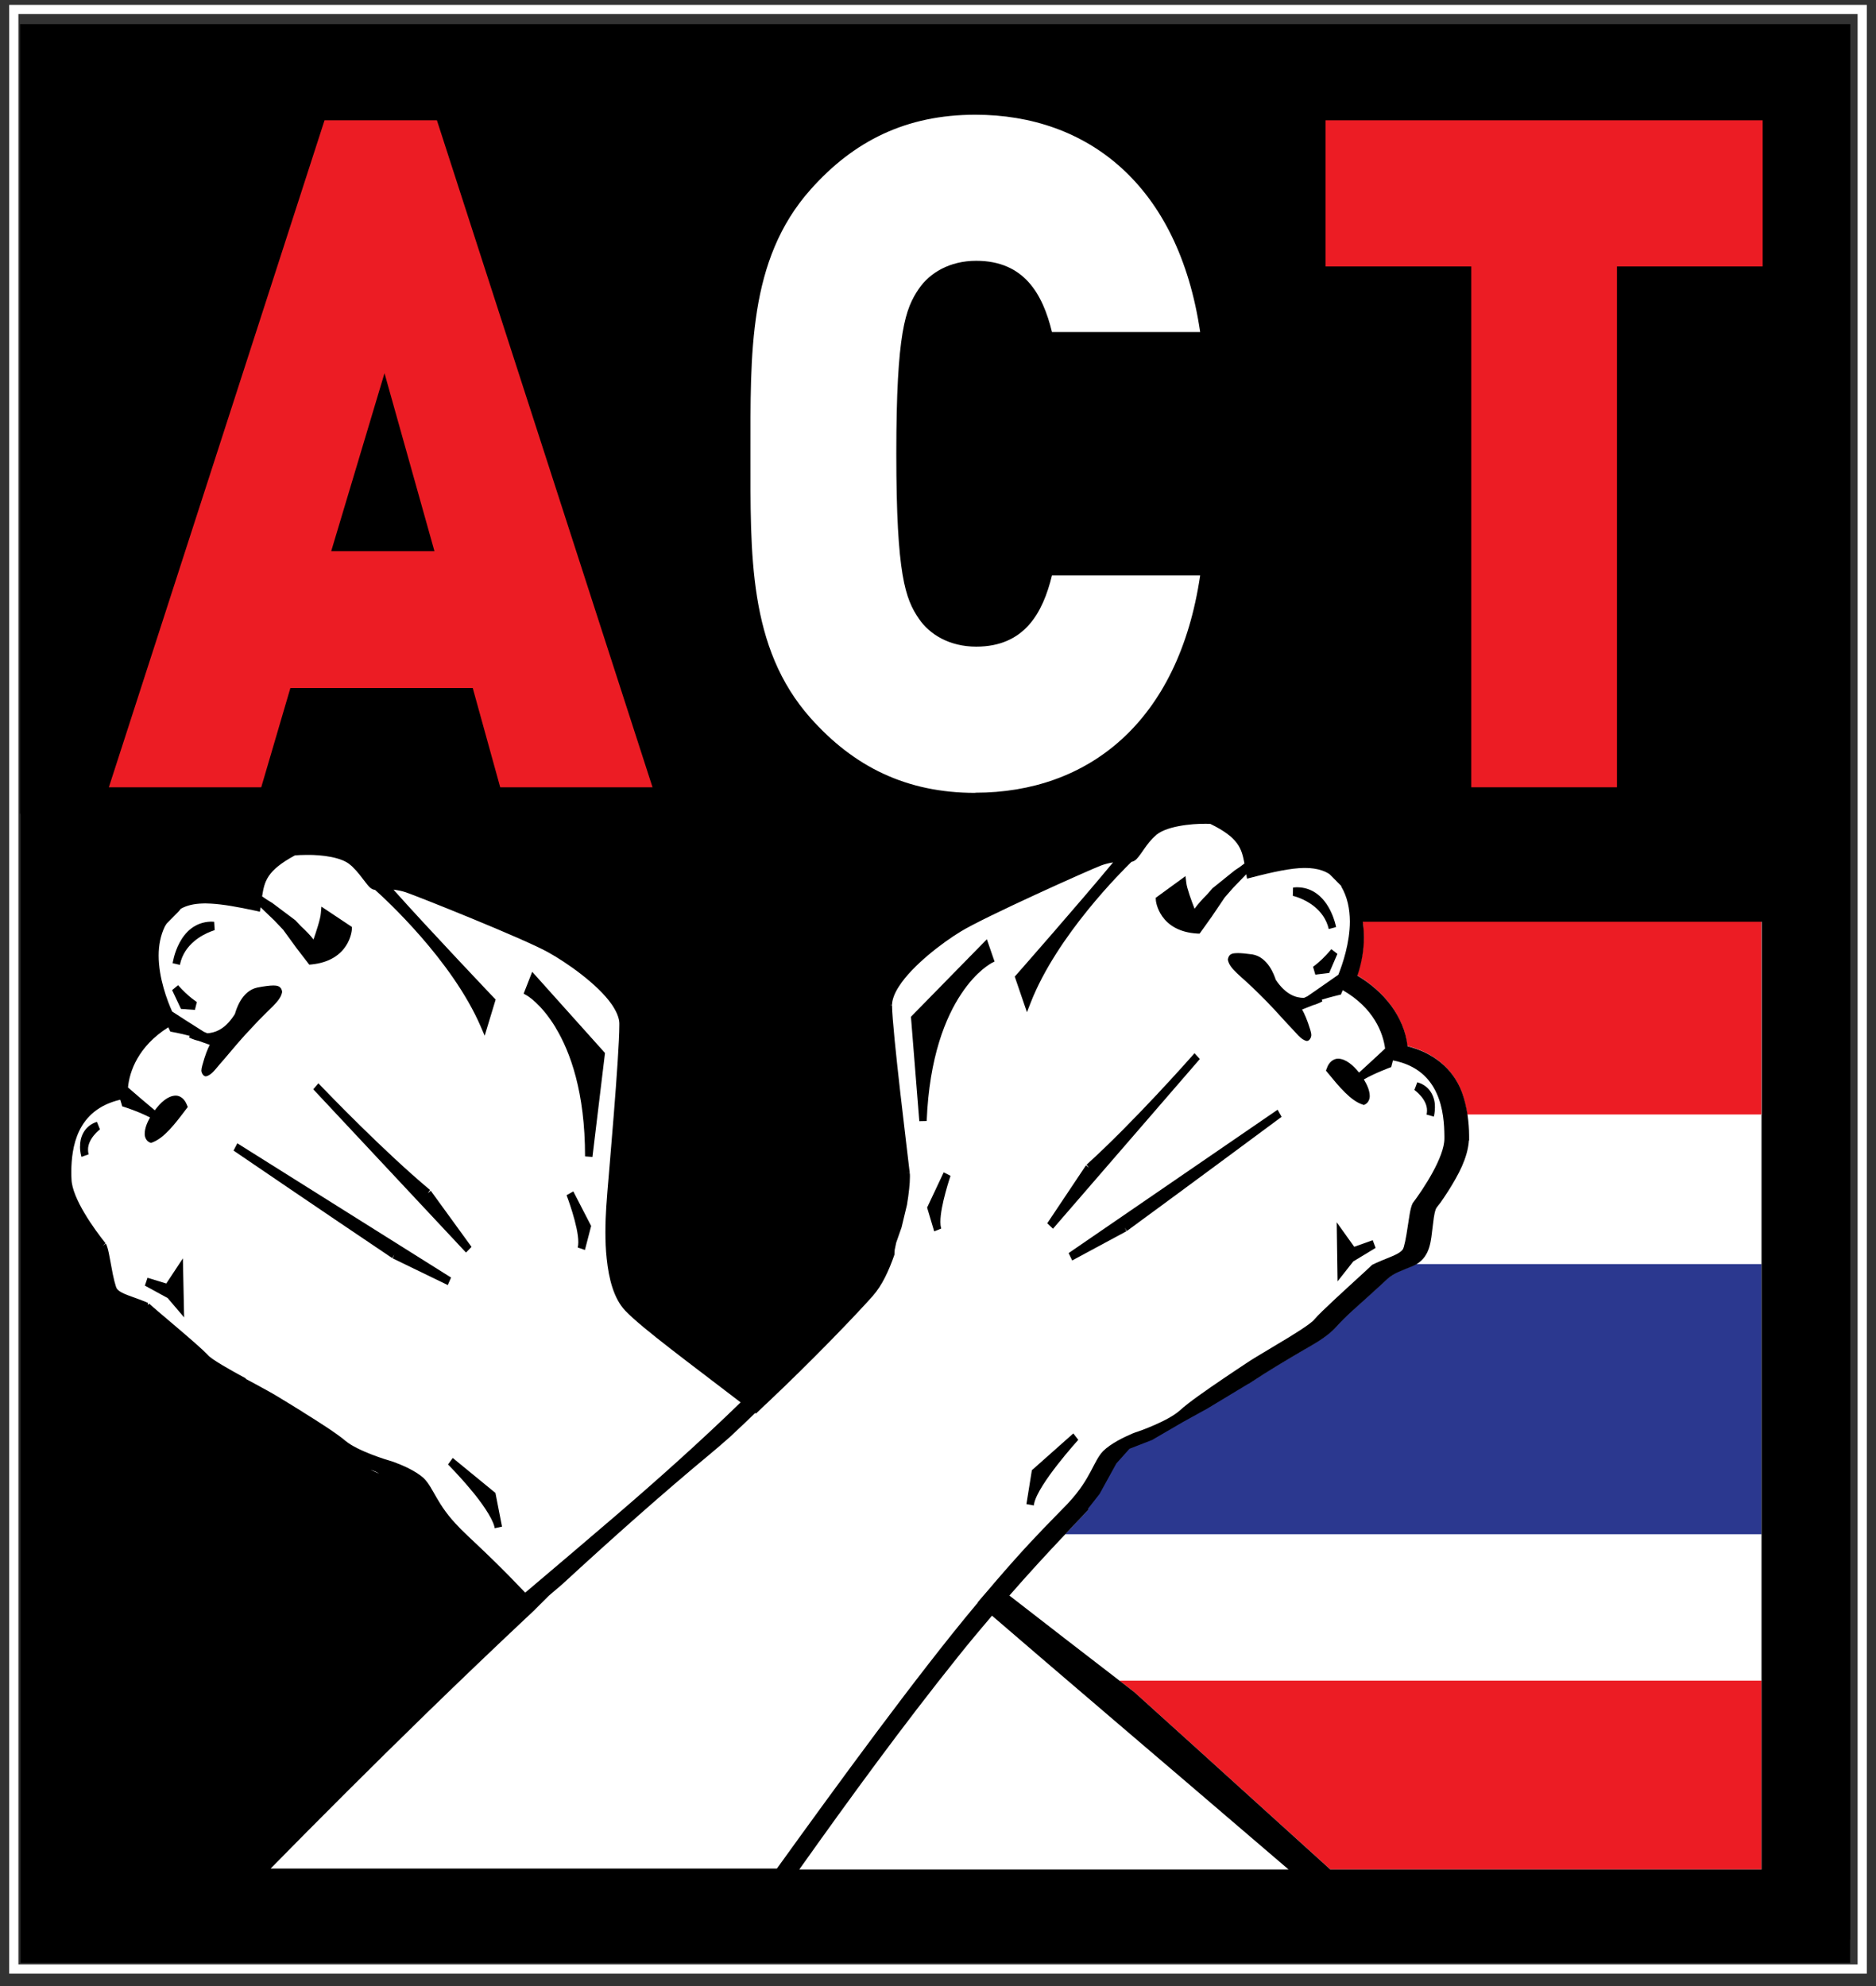 <svg width="102" height="108" viewBox="0 0 102 108" fill="none" xmlns="http://www.w3.org/2000/svg">
<rect x="0" y="0" width="102" height="108" fill="#333333" stroke="none"/>
<g clip-path="url(#clip0_2504_1012)">
<path d="M98.311 28.435H3.876V103.506H98.311V28.435Z" fill="white"/>
<path d="M57.917 83.43C56.884 84.525 55.867 85.632 54.882 86.761C56.873 88.308 58.867 89.852 60.87 91.391H95.773V83.43H57.913H57.917Z" fill="white"/>
<path d="M95.773 68.745V60.605H79.78C79.839 60.99 79.867 61.383 79.867 61.768V61.999H79.859C79.788 62.974 79.28 63.88 78.791 64.662C78.641 64.898 78.491 65.133 78.326 65.364C78.215 65.513 78.073 65.671 78.058 65.736C77.959 66.022 77.931 66.368 77.884 66.727C77.793 67.394 77.785 68.279 76.989 68.741H95.769L95.773 68.745Z" fill="white"/>
<path d="M95.773 60.605V50.101H74.08C74.119 50.375 74.143 50.649 74.143 50.931C74.143 51.645 74.021 52.367 73.788 53.038C75.203 53.881 76.327 55.227 76.516 56.882C77.876 57.215 78.984 58.07 79.472 59.383C79.618 59.78 79.717 60.191 79.776 60.605H95.769H95.773Z" fill="#EC1C24"/>
<path d="M60.87 91.395C61.142 91.604 61.41 91.814 61.682 92.023C61.733 92.062 66.692 96.551 72.33 101.659H95.777V91.395H60.874H60.87Z" fill="#EC1C24"/>
<path d="M60.311 79.463L59.069 82.032C59.101 82.037 59.148 82.045 59.203 82.058C59.073 82.195 58.947 82.336 58.817 82.473C58.513 82.789 58.218 83.11 57.914 83.43H95.773V68.741H76.993C76.93 68.775 76.867 68.809 76.796 68.839C76.268 69.062 75.783 69.203 75.421 69.54C75.117 69.823 74.817 70.1 74.514 70.374C73.879 70.951 73.209 71.511 72.657 72.131C72.097 72.751 71.301 73.14 70.635 73.538C69.787 74.038 68.948 74.538 68.132 75.077C68.053 75.128 67.974 75.179 67.895 75.231L67.742 74.645L66.492 75.534L64.978 76.718L63.334 77.608L61.296 78.57L60.311 79.459V79.463Z" fill="#2B388F"/>
<path d="M74.616 68.818C74.699 68.775 74.778 68.741 74.853 68.707C75.227 68.536 75.594 68.407 75.882 68.271C76.087 68.172 76.228 68.061 76.28 67.976C76.351 67.882 76.469 67.309 76.54 66.783C76.631 66.231 76.674 65.748 76.816 65.466C77.391 64.701 78.55 62.957 78.543 61.935C78.543 61.879 78.543 61.837 78.543 61.807C78.527 60.605 78.365 58.199 75.744 57.698L75.649 58.062L75.547 58.1C75.547 58.1 74.794 58.374 74.163 58.733C74.344 59.032 74.474 59.331 74.482 59.622C74.49 59.793 74.403 60.007 74.234 60.088L74.167 60.122L74.1 60.101C73.442 59.892 72.827 59.139 72.188 58.361L72.101 58.254L72.153 58.121C72.263 57.792 72.519 57.596 72.775 57.604C73.193 57.621 73.579 57.963 73.903 58.361C74.388 57.921 74.975 57.373 75.318 57.053C75.207 56.202 74.699 54.851 73.016 53.881L72.913 54.12L72.815 54.141C72.815 54.141 72.373 54.24 71.873 54.398L71.908 54.483C71.908 54.483 71.786 54.56 71.601 54.629L71.932 71.323C72.74 70.537 74.218 69.22 74.628 68.818H74.616ZM73.579 68.596L72.724 69.681L72.677 66.467L73.631 67.8L74.636 67.446L74.794 67.865L73.579 68.596ZM77.06 58.848C77.837 59.071 78.034 59.776 78.018 60.216C78.018 60.503 77.963 60.704 77.959 60.717L77.565 60.605C77.577 60.524 77.588 60.452 77.588 60.392C77.608 59.755 76.91 59.263 76.903 59.263L77.06 58.844V58.848Z" fill="white"/>
<path d="M72.637 50.392C72.637 50.401 72.637 50.409 72.637 50.409L72.243 50.516C72.113 49.973 71.809 49.58 71.478 49.306L71.541 52.457C71.71 52.325 72.014 52.055 72.388 51.611L72.72 51.867L72.322 52.79L72.274 52.906L72.164 52.919L71.557 52.987L71.573 53.859C72.022 53.551 72.479 53.227 72.763 53.026V53.017C72.996 52.453 73.39 51.294 73.39 50.127C73.39 49.46 73.264 48.797 72.917 48.225L72.933 48.212L72.349 47.622L72.278 47.553C72.034 47.395 71.762 47.301 71.439 47.254L71.462 48.511C72.337 49.045 72.597 50.221 72.633 50.392H72.637Z" fill="white"/>
<path d="M9.789 52.449V52.457C9.789 52.461 9.789 52.466 9.789 52.474L9.391 52.384C9.391 52.384 9.694 50.187 11.468 50.131L11.476 49.131C11.362 49.122 11.251 49.118 11.149 49.118C11.11 49.118 11.07 49.118 11.031 49.122H11.027C10.53 49.135 10.155 49.234 9.832 49.409L9.816 49.43L9.718 49.55L9.06 50.217L8.965 50.367C8.728 50.862 8.63 51.401 8.626 51.953C8.626 53.179 9.099 54.424 9.359 54.996C9.761 55.257 10.51 55.74 11.09 56.104C11.157 56.129 11.22 56.159 11.275 56.181C11.322 56.181 11.374 56.172 11.421 56.164L11.464 50.653C11.023 50.824 10.029 51.32 9.793 52.44L9.789 52.449ZM10.597 54.915L9.954 54.868L9.84 54.86L9.359 53.838L9.682 53.569C10.278 54.231 10.7 54.479 10.703 54.479L10.597 54.911V54.915Z" fill="white"/>
<path d="M11.188 58.532C11.019 58.532 10.94 58.297 10.94 58.224C10.94 58.13 10.96 58.045 10.991 57.938C11.141 57.378 11.287 57.027 11.397 56.818L10.786 56.604C10.483 56.535 10.286 56.424 10.274 56.416L10.306 56.33C9.797 56.189 9.355 56.117 9.355 56.117L9.253 56.099L9.206 55.997L9.143 55.864C7.495 56.903 7.034 58.28 6.951 59.135C7.302 59.438 7.909 59.96 8.409 60.379C8.721 59.956 9.103 59.592 9.533 59.579C9.781 59.571 10.03 59.759 10.148 60.067L10.203 60.199L10.116 60.31C9.509 61.114 8.918 61.892 8.267 62.127L8.197 62.153L8.13 62.123C7.944 62.046 7.854 61.815 7.861 61.64C7.865 61.358 7.984 61.063 8.149 60.768C7.511 60.439 6.746 60.195 6.742 60.195L6.635 60.161L6.604 60.045L6.529 59.802C4.132 60.362 3.884 62.427 3.868 63.709C3.868 63.863 3.876 64.008 3.88 64.132C3.908 65.171 5.126 66.86 5.729 67.604L5.579 67.753L5.749 67.625C5.883 67.873 5.946 68.356 6.052 68.903C6.147 69.429 6.281 69.998 6.352 70.083C6.407 70.169 6.557 70.272 6.766 70.361C7.034 70.477 7.388 70.592 7.798 70.759C7.877 70.784 7.96 70.819 8.043 70.857L8.019 70.926C8.019 70.926 8.039 70.947 8.051 70.956L8.098 70.891C8.567 71.323 10.759 73.114 11.271 73.666L11.393 58.442C11.326 58.485 11.259 58.515 11.185 58.532H11.188ZM4.787 62.533C4.787 62.606 4.795 62.687 4.818 62.773L4.432 62.91C4.432 62.91 4.349 62.657 4.349 62.341C4.337 61.901 4.534 61.242 5.264 60.999L5.429 61.409C5.429 61.409 4.767 61.909 4.783 62.529L4.787 62.533ZM9.115 70.588L7.877 69.912L8.019 69.485L9.036 69.797L9.943 68.429L10.006 71.639L9.115 70.588Z" fill="white"/>
<path d="M9.683 53.573L9.359 53.842L9.84 54.864L9.955 54.872L10.597 54.919L10.704 54.488C10.704 54.488 10.278 54.24 9.683 53.577V53.573Z" fill="black"/>
<path d="M9.041 69.797L8.02 69.485L7.878 69.912L9.116 70.588L10.011 71.639L9.944 68.429L9.041 69.797Z" fill="black"/>
<path d="M12.915 62.183L12.907 62.179H12.899L12.698 62.568C12.698 62.568 17.63 65.932 21.327 68.416L21.434 68.219L21.351 68.429L24.347 69.882L24.524 69.472L12.915 62.179V62.183Z" fill="black"/>
<path d="M17.043 59.246L25.337 68.113L25.637 67.805L23.421 64.752L23.264 64.893L23.382 64.71C20.855 62.598 17.828 59.447 17.37 58.972L17.311 58.908L17.031 59.237C17.031 59.237 17.031 59.237 17.039 59.246H17.043Z" fill="black"/>
<path d="M9.388 52.38L9.786 52.47C9.786 52.47 9.786 52.461 9.786 52.453C9.786 52.453 9.786 52.453 9.786 52.444C10.022 51.328 11.016 50.828 11.457 50.657C11.587 50.606 11.674 50.584 11.674 50.58L11.646 50.127C11.599 50.127 11.548 50.118 11.493 50.118C11.481 50.118 11.473 50.118 11.465 50.118C9.691 50.174 9.392 52.367 9.388 52.371V52.38Z" fill="black"/>
<path d="M4.35 62.341C4.35 62.662 4.425 62.892 4.432 62.91L4.819 62.773C4.795 62.687 4.787 62.606 4.787 62.533C4.767 61.913 5.434 61.418 5.434 61.413L5.268 61.003C4.539 61.242 4.342 61.901 4.354 62.345L4.35 62.341Z" fill="black"/>
<path d="M26.938 81.186L24.616 79.283L24.359 79.638C24.359 79.638 24.955 80.233 25.573 80.976C26.157 81.66 26.752 82.515 26.878 83.007L26.898 83.105L27.296 83.016C27.296 83.016 27.288 82.99 27.288 82.981L26.938 81.19V81.186Z" fill="black"/>
<path d="M30.805 64.992C30.805 64.992 31.451 66.68 31.443 67.552C31.443 67.668 31.431 67.766 31.412 67.839L31.802 67.972C31.802 67.963 31.806 67.954 31.81 67.946L32.141 66.668L31.171 64.787L30.809 64.992H30.805Z" fill="black"/>
<path d="M72.271 52.91L72.318 52.795L72.716 51.871L72.385 51.615C72.014 52.064 71.707 52.329 71.537 52.461C71.447 52.534 71.392 52.568 71.392 52.572L71.514 52.996H71.549L72.156 52.923L72.267 52.91H72.271Z" fill="black"/>
<path d="M73.631 67.8L72.677 66.467L72.724 69.681L73.579 68.596L74.794 67.86L74.636 67.441L73.631 67.8Z" fill="black"/>
<path d="M58.3 68.544L58.319 68.531L61.24 66.958L61.154 66.753L61.264 66.945C64.796 64.359 69.483 60.879 69.68 60.734H69.684L69.467 60.349H69.46C69.46 60.349 69.456 60.349 69.448 60.357L58.102 68.142L58.296 68.544H58.3Z" fill="black"/>
<path d="M65.238 57.591L64.947 57.271L64.935 57.288C64.718 57.536 61.647 61.011 59.081 63.333L59.207 63.508L59.045 63.371L56.94 66.522L57.252 66.817L65.238 57.587V57.591Z" fill="black"/>
<path d="M72.247 50.52L72.641 50.413C72.641 50.413 72.641 50.409 72.641 50.396C72.606 50.23 72.346 49.054 71.471 48.515C71.218 48.361 70.915 48.255 70.544 48.25C70.469 48.25 70.387 48.25 70.304 48.267L70.292 48.716C70.292 48.716 70.927 48.853 71.483 49.315C71.814 49.588 72.121 49.977 72.247 50.525V50.52Z" fill="black"/>
<path d="M77.588 60.396C77.588 60.456 77.58 60.528 77.565 60.61L77.959 60.721C77.959 60.721 78.018 60.503 78.018 60.221C78.034 59.78 77.837 59.075 77.06 58.852L76.902 59.272C76.902 59.272 77.604 59.763 77.588 60.4V60.396Z" fill="black"/>
<path d="M56.211 81.861C56.211 81.861 56.211 81.857 56.211 81.853L56.226 81.763C56.451 80.694 58.627 78.3 58.627 78.296L58.359 77.95L58.343 77.962L56.104 79.95L55.816 81.742C55.816 81.742 55.812 81.776 55.809 81.793L56.211 81.866V81.857V81.861Z" fill="black"/>
<path d="M51.311 63.748L50.408 65.667L50.436 65.761L50.791 66.954C50.791 66.954 50.791 66.954 50.791 66.963L51.173 66.809C51.173 66.809 51.173 66.791 51.169 66.787V66.766C51.141 66.685 51.13 66.578 51.13 66.449C51.126 65.56 51.681 63.944 51.681 63.94L51.311 63.752V63.748Z" fill="black"/>
<path d="M30.205 55.877C31.002 57.19 31.81 59.379 31.81 62.884L32.212 62.914L32.894 57.262L28.936 52.846L28.471 54.035L28.644 54.133C28.644 54.133 29.409 54.56 30.209 55.877H30.205Z" fill="black"/>
<path d="M50.385 60.956C50.527 57.455 51.422 55.309 52.269 54.039C53.117 52.765 53.901 52.389 53.901 52.376L54.075 52.286L54.004 52.085L53.763 51.384L53.657 51.076L49.529 55.291L49.983 60.969L50.385 60.96V60.956Z" fill="black"/>
<path d="M59.06 82.054L59.072 82.032C59.001 82.019 58.989 82.024 59.06 82.054Z" fill="#2B388F"/>
<path d="M1.093 1.314V44.253H1.116V101.66V106.743H100.594V105.473H100.602V44.253V1.314H1.093ZM13.36 74.953C12.45 74.461 11.5 73.918 11.307 73.692C11.299 73.683 11.287 73.67 11.279 73.662C10.763 73.114 8.575 71.319 8.106 70.887L8.058 70.951C8.058 70.951 8.039 70.93 8.027 70.921L8.05 70.853C7.972 70.814 7.885 70.78 7.806 70.75C7.4 70.588 7.041 70.477 6.773 70.361C6.564 70.272 6.415 70.169 6.359 70.083C6.288 69.998 6.15 69.429 6.06 68.903C5.953 68.356 5.89 67.873 5.756 67.625L5.587 67.753L5.736 67.604C5.137 66.86 3.919 65.171 3.888 64.132C3.88 64.004 3.876 63.863 3.876 63.709C3.892 62.427 4.144 60.362 6.537 59.802L6.612 60.045L6.643 60.161L6.75 60.195C6.75 60.195 7.514 60.434 8.157 60.768C7.991 61.063 7.873 61.358 7.869 61.64C7.857 61.815 7.948 62.046 8.137 62.123L8.204 62.153L8.275 62.127C8.926 61.892 9.517 61.114 10.124 60.31L10.211 60.199L10.155 60.067C10.033 59.755 9.789 59.571 9.541 59.579C9.111 59.596 8.729 59.96 8.417 60.379C7.916 59.96 7.309 59.443 6.959 59.135C7.037 58.28 7.503 56.903 9.15 55.864L9.213 55.997L9.261 56.099L9.363 56.117C9.363 56.117 9.805 56.194 10.313 56.33L10.282 56.416C10.282 56.416 10.491 56.535 10.794 56.6L11.405 56.818C11.295 57.027 11.149 57.378 10.999 57.938C10.968 58.045 10.952 58.134 10.948 58.224C10.948 58.297 11.027 58.532 11.196 58.532C11.275 58.515 11.342 58.485 11.405 58.442C11.634 58.293 11.823 57.998 12.186 57.6C12.611 57.096 13.155 56.441 13.735 55.839C14.649 54.834 15.257 54.462 15.339 53.941C15.304 53.607 15.04 53.59 14.866 53.59C14.661 53.59 14.381 53.628 13.995 53.701C13.132 53.885 12.84 54.911 12.773 55.138C12.316 55.873 11.835 56.112 11.421 56.172C11.37 56.181 11.322 56.185 11.275 56.189C11.22 56.164 11.157 56.138 11.09 56.112C10.51 55.749 9.757 55.266 9.359 55.005C9.099 54.428 8.626 53.188 8.626 51.961C8.626 51.41 8.728 50.867 8.965 50.375L9.06 50.225L9.718 49.559L9.816 49.439V49.426C9.816 49.426 9.828 49.417 9.832 49.417C10.155 49.238 10.534 49.144 11.027 49.131H11.031C11.07 49.131 11.113 49.127 11.149 49.127C11.251 49.127 11.362 49.131 11.476 49.139C12.107 49.174 12.899 49.31 13.928 49.533L14.129 49.58L14.165 49.349C14.165 49.349 14.165 49.34 14.165 49.336L14.921 50.059L15.398 50.563L16.124 51.559L16.814 52.457L16.916 52.449C19.009 52.248 19.131 50.589 19.131 50.542V50.405L17.476 49.302L17.444 49.661C17.425 49.969 17.188 50.674 17.046 51.089C16.865 50.854 16.632 50.614 16.368 50.371L16.061 50.046L14.807 49.105L14.511 48.922C14.413 48.853 14.33 48.797 14.251 48.746C14.377 47.93 14.508 47.34 16.037 46.515C16.203 46.502 16.431 46.489 16.688 46.489C17.492 46.48 18.611 46.613 19.069 47.053H19.072C19.136 47.109 19.175 47.139 19.175 47.147C19.455 47.417 19.668 47.716 19.853 47.955L19.873 47.985H19.877C20.034 48.182 20.149 48.361 20.397 48.396C20.89 48.832 24.579 52.205 26.137 55.822L26.353 56.322L26.949 54.355L26.854 54.257C26.854 54.257 23.239 50.452 21.394 48.379C21.619 48.408 21.852 48.451 22.056 48.52C22.628 48.708 28.474 51.042 29.799 51.782C30.796 52.333 32.499 53.517 33.268 54.629C33.532 55.022 33.666 55.36 33.674 55.638V55.757C33.674 57.403 33.094 63.927 33.027 64.774C33.004 65.12 32.917 65.988 32.917 66.997C32.917 67.459 32.933 67.959 32.988 68.45C33.102 69.536 33.366 70.614 34.001 71.28C34.931 72.251 37.612 74.217 40.269 76.261C38.049 78.416 35.747 80.472 33.386 82.498C31.785 83.871 30.173 85.239 28.557 86.607C27.319 85.303 26.527 84.555 25.845 83.909C25.577 83.657 25.328 83.422 25.076 83.174C25.052 83.153 25.029 83.127 24.989 83.084C24.989 83.084 24.982 83.08 24.978 83.071C23.74 81.827 23.586 80.917 23.034 80.378C22.581 79.968 21.836 79.66 21.453 79.519H21.445L21.41 79.501C21.351 79.48 21.3 79.463 21.264 79.454C21.043 79.395 19.451 78.907 18.793 78.36C18.789 78.36 18.785 78.36 18.781 78.352L18.761 78.334C18.312 77.954 17.373 77.351 16.486 76.8C16.451 76.778 16.416 76.753 16.384 76.731C16.27 76.663 16.155 76.594 16.049 76.526C15.998 76.496 15.946 76.462 15.899 76.432C15.726 76.325 15.548 76.218 15.371 76.111C15.26 76.043 15.158 75.979 15.063 75.923C14.768 75.744 14.342 75.513 13.881 75.261C13.711 75.171 13.538 75.077 13.364 74.983L13.36 74.953ZM20.61 80.134L20.145 79.925C20.361 79.993 20.488 80.049 20.61 80.134ZM14.665 101.66C17.354 98.923 20.231 96.046 23.176 93.178L23.33 93.028C25.049 91.356 26.783 89.698 28.51 88.073L28.648 87.945C28.79 87.812 28.927 87.68 29.069 87.547L29.081 87.534L29.097 87.517L29.846 86.769L29.231 87.295C29.677 86.919 30.118 86.534 30.563 86.158C33.343 83.597 36.063 81.182 38.629 79.053C38.968 78.77 39.319 78.467 39.673 78.155C40.143 77.719 40.6 77.283 41.061 76.838L41.104 76.868L41.223 76.757C41.254 76.731 41.282 76.701 41.313 76.671L41.424 76.564C41.479 76.513 41.534 76.462 41.585 76.411L41.719 76.287C44.167 73.978 46.513 71.533 47.471 70.455C47.471 70.455 47.475 70.455 47.475 70.447C47.956 69.9 48.33 69.1 48.63 68.232L48.645 67.967L48.728 67.574L49.02 66.74L49.312 65.522C49.418 64.889 49.473 64.35 49.473 63.996C49.473 63.91 49.473 63.837 49.462 63.778L49.261 63.803L49.462 63.773C49.367 62.914 48.516 56.078 48.5 54.672L48.377 54.659H48.5C48.5 54.377 48.63 54.017 48.874 53.645C49.599 52.504 51.259 51.247 52.241 50.653C53.534 49.858 59.297 47.276 59.865 47.066C60.066 46.989 60.294 46.934 60.519 46.895C58.745 49.045 55.272 52.996 55.268 53L55.173 53.107L55.836 55.044L56.033 54.539C57.468 50.854 61.059 47.318 61.516 46.869C61.757 46.822 61.863 46.639 62.013 46.446L62.021 46.433C62.025 46.425 62.029 46.42 62.037 46.412C62.214 46.16 62.415 45.852 62.663 45.595C62.687 45.57 62.727 45.536 62.79 45.476C63.314 44.928 64.78 44.787 65.561 44.796C65.651 44.796 65.734 44.796 65.801 44.8C67.354 45.557 67.508 46.147 67.662 46.955C67.587 47.015 67.5 47.079 67.402 47.152L67.138 47.327L65.927 48.302L65.616 48.656C65.352 48.917 65.127 49.174 64.95 49.417C64.792 49.011 64.532 48.31 64.5 48.002L64.457 47.643L62.837 48.823L62.845 48.96C62.845 49.007 63.03 50.657 65.123 50.768H65.226L65.88 49.853L66.59 48.802L67.039 48.289L67.76 47.541C67.76 47.541 67.76 47.549 67.76 47.553L67.804 47.78L68.005 47.729C69.282 47.395 70.197 47.211 70.894 47.199H70.965C71.139 47.199 71.293 47.211 71.442 47.233C71.766 47.28 72.038 47.374 72.282 47.532L72.353 47.6L72.936 48.19L72.921 48.203C73.263 48.776 73.39 49.434 73.394 50.106C73.394 51.273 72.996 52.431 72.771 52.996V53.004C72.483 53.205 72.022 53.53 71.576 53.838C71.407 53.958 71.237 54.073 71.08 54.18C71.013 54.21 70.954 54.24 70.898 54.265C70.453 54.265 69.905 54.086 69.365 53.282C69.29 53.06 68.959 52.051 68.096 51.901C67.753 51.854 67.492 51.829 67.299 51.829C67.082 51.841 66.818 51.812 66.759 52.183C66.85 52.714 67.473 53.051 68.431 54.022C69.03 54.599 69.59 55.227 70.035 55.715C70.516 56.202 70.717 56.54 71.052 56.608C71.218 56.608 71.296 56.382 71.296 56.305C71.296 56.206 71.277 56.121 71.241 56.001C71.072 55.445 70.914 55.103 70.796 54.898C70.796 54.898 70.8 54.898 70.804 54.894L71.399 54.659C71.47 54.642 71.533 54.62 71.592 54.595C71.777 54.526 71.892 54.458 71.9 54.449L71.864 54.364C72.365 54.206 72.806 54.111 72.806 54.107L72.905 54.086L73.007 53.846C74.691 54.813 75.199 56.168 75.309 57.019C74.971 57.339 74.379 57.886 73.894 58.327C73.571 57.929 73.185 57.587 72.767 57.57C72.511 57.562 72.251 57.758 72.144 58.087L72.093 58.22L72.18 58.327C72.818 59.105 73.437 59.857 74.091 60.067L74.158 60.088L74.225 60.054C74.395 59.973 74.482 59.759 74.474 59.588C74.466 59.297 74.336 58.998 74.154 58.699C74.785 58.34 75.538 58.07 75.538 58.066L75.641 58.028L75.735 57.664C78.357 58.164 78.518 60.567 78.534 61.773C78.534 61.803 78.534 61.845 78.534 61.901C78.542 62.922 77.383 64.667 76.807 65.432C76.669 65.714 76.622 66.197 76.531 66.749C76.457 67.275 76.342 67.852 76.271 67.942C76.22 68.027 76.078 68.134 75.873 68.232C75.585 68.373 75.219 68.497 74.844 68.668C74.769 68.703 74.691 68.741 74.608 68.779C74.198 69.177 72.719 70.498 71.911 71.285C71.71 71.481 71.549 71.648 71.458 71.755C71.277 71.986 70.327 72.584 69.424 73.114C69.258 73.213 69.101 73.311 68.943 73.405C68.494 73.67 68.076 73.922 67.788 74.115C67.63 74.222 67.437 74.346 67.228 74.487C67.134 74.551 67.043 74.611 66.948 74.675C66.921 74.692 66.893 74.709 66.866 74.731C66.862 74.731 66.858 74.735 66.854 74.739C66.736 74.82 66.609 74.901 66.483 74.987C66.483 74.987 66.475 74.987 66.471 74.996C65.585 75.598 64.623 76.265 64.161 76.689C63.519 77.274 61.934 77.834 61.717 77.898C61.674 77.915 61.631 77.933 61.572 77.954L61.536 77.971C61.158 78.133 60.42 78.475 59.979 78.907C59.447 79.463 59.325 80.382 58.134 81.677C58.134 81.677 58.126 81.686 58.122 81.69C58.083 81.733 58.059 81.763 58.035 81.784C57.791 82.037 57.554 82.28 57.298 82.541C56.534 83.323 55.623 84.26 54.066 86.072L53.944 86.218L53.786 86.402C53.758 86.436 53.727 86.47 53.699 86.504L53.624 86.59C53.624 86.59 53.597 86.62 53.581 86.641L53.411 86.838C53.376 86.88 53.344 86.919 53.309 86.957L53.147 87.15L53.159 87.158C53.139 87.184 53.12 87.205 53.096 87.231C49.891 91.057 45.46 97.141 42.24 101.612H14.665V101.66ZM43.458 101.66C46.241 97.743 49.075 93.853 52.087 90.091C52.69 89.334 53.309 88.595 53.936 87.859C55.729 89.403 57.633 91.036 60.101 93.143L60.215 93.242C62.746 95.401 65.872 98.073 70.059 101.66H43.458ZM95.776 60.605V101.66H72.329C66.692 96.551 61.733 92.062 61.682 92.023C61.41 91.814 61.142 91.604 60.87 91.395C58.867 89.856 56.873 88.312 54.882 86.765C55.867 85.636 56.88 84.529 57.917 83.435C58.217 83.114 58.513 82.793 58.82 82.477C58.95 82.34 59.076 82.199 59.206 82.062C59.187 82.062 59.167 82.054 59.151 82.049L59.786 81.237L60.696 79.583L61.41 78.783L62.64 78.305L64.291 77.343L65.647 76.594L67.898 75.235V75.248C67.981 75.196 68.06 75.145 68.135 75.094C68.951 74.555 69.791 74.055 70.638 73.555C71.304 73.157 72.101 72.768 72.66 72.148C73.212 71.528 73.882 70.973 74.517 70.391C74.821 70.113 75.124 69.84 75.424 69.558C75.786 69.22 76.267 69.079 76.8 68.856C76.871 68.826 76.934 68.792 76.997 68.758C77.793 68.296 77.801 67.411 77.891 66.745C77.939 66.385 77.962 66.039 78.065 65.753C78.081 65.689 78.223 65.53 78.333 65.381C78.495 65.15 78.648 64.915 78.798 64.68C79.283 63.897 79.796 62.991 79.867 62.016H79.878V61.785C79.878 61.396 79.847 61.007 79.792 60.623C79.728 60.208 79.634 59.797 79.488 59.4C78.999 58.083 77.891 57.232 76.531 56.899C76.342 55.244 75.219 53.898 73.804 53.056C74.036 52.38 74.158 51.662 74.158 50.948C74.158 50.807 74.15 50.666 74.139 50.529L74.103 50.183L74.091 50.123H95.788V60.627L95.776 60.605Z" fill="black"/>
<path d="M27.197 42.812L25.703 37.413H15.789L14.204 42.812H5.918L17.645 6.542H23.756L35.479 42.812H27.193H27.197ZM20.906 20.295L18.008 29.974H23.622L20.906 20.295Z" fill="#EC1C24"/>
<path d="M53.03 43.116C49.273 43.116 46.419 41.688 44.066 39.042C40.671 35.22 40.805 30.128 40.805 24.677C40.805 19.226 40.671 14.13 44.066 10.313C46.419 7.662 49.273 6.239 53.03 6.239C59.14 6.239 64.075 10.06 65.254 18.055H57.196C56.7 16.016 55.702 14.182 53.077 14.182C51.63 14.182 50.542 14.844 49.955 15.708C49.23 16.777 48.733 18.051 48.733 24.673C48.733 31.295 49.23 32.569 49.955 33.638C50.542 34.506 51.63 35.164 53.077 35.164C55.702 35.164 56.7 33.33 57.196 31.291H65.254C64.075 39.29 59.144 43.107 53.03 43.107V43.116Z" fill="white"/>
<path d="M87.916 14.49V42.812H79.993V14.49H72.069V6.542H95.836V14.49H87.912H87.916Z" fill="#EC1C24"/>
</g>
<rect x="0.75" y="0.514" width="100.5" height="106.561" stroke="white" stroke-width="0.5"/>
<defs>
<clipPath id="clip0_2504_1012">
<rect x="1" y="0.764" width="100" height="106.061" fill="white"/>
</clipPath>
</defs>
</svg>
